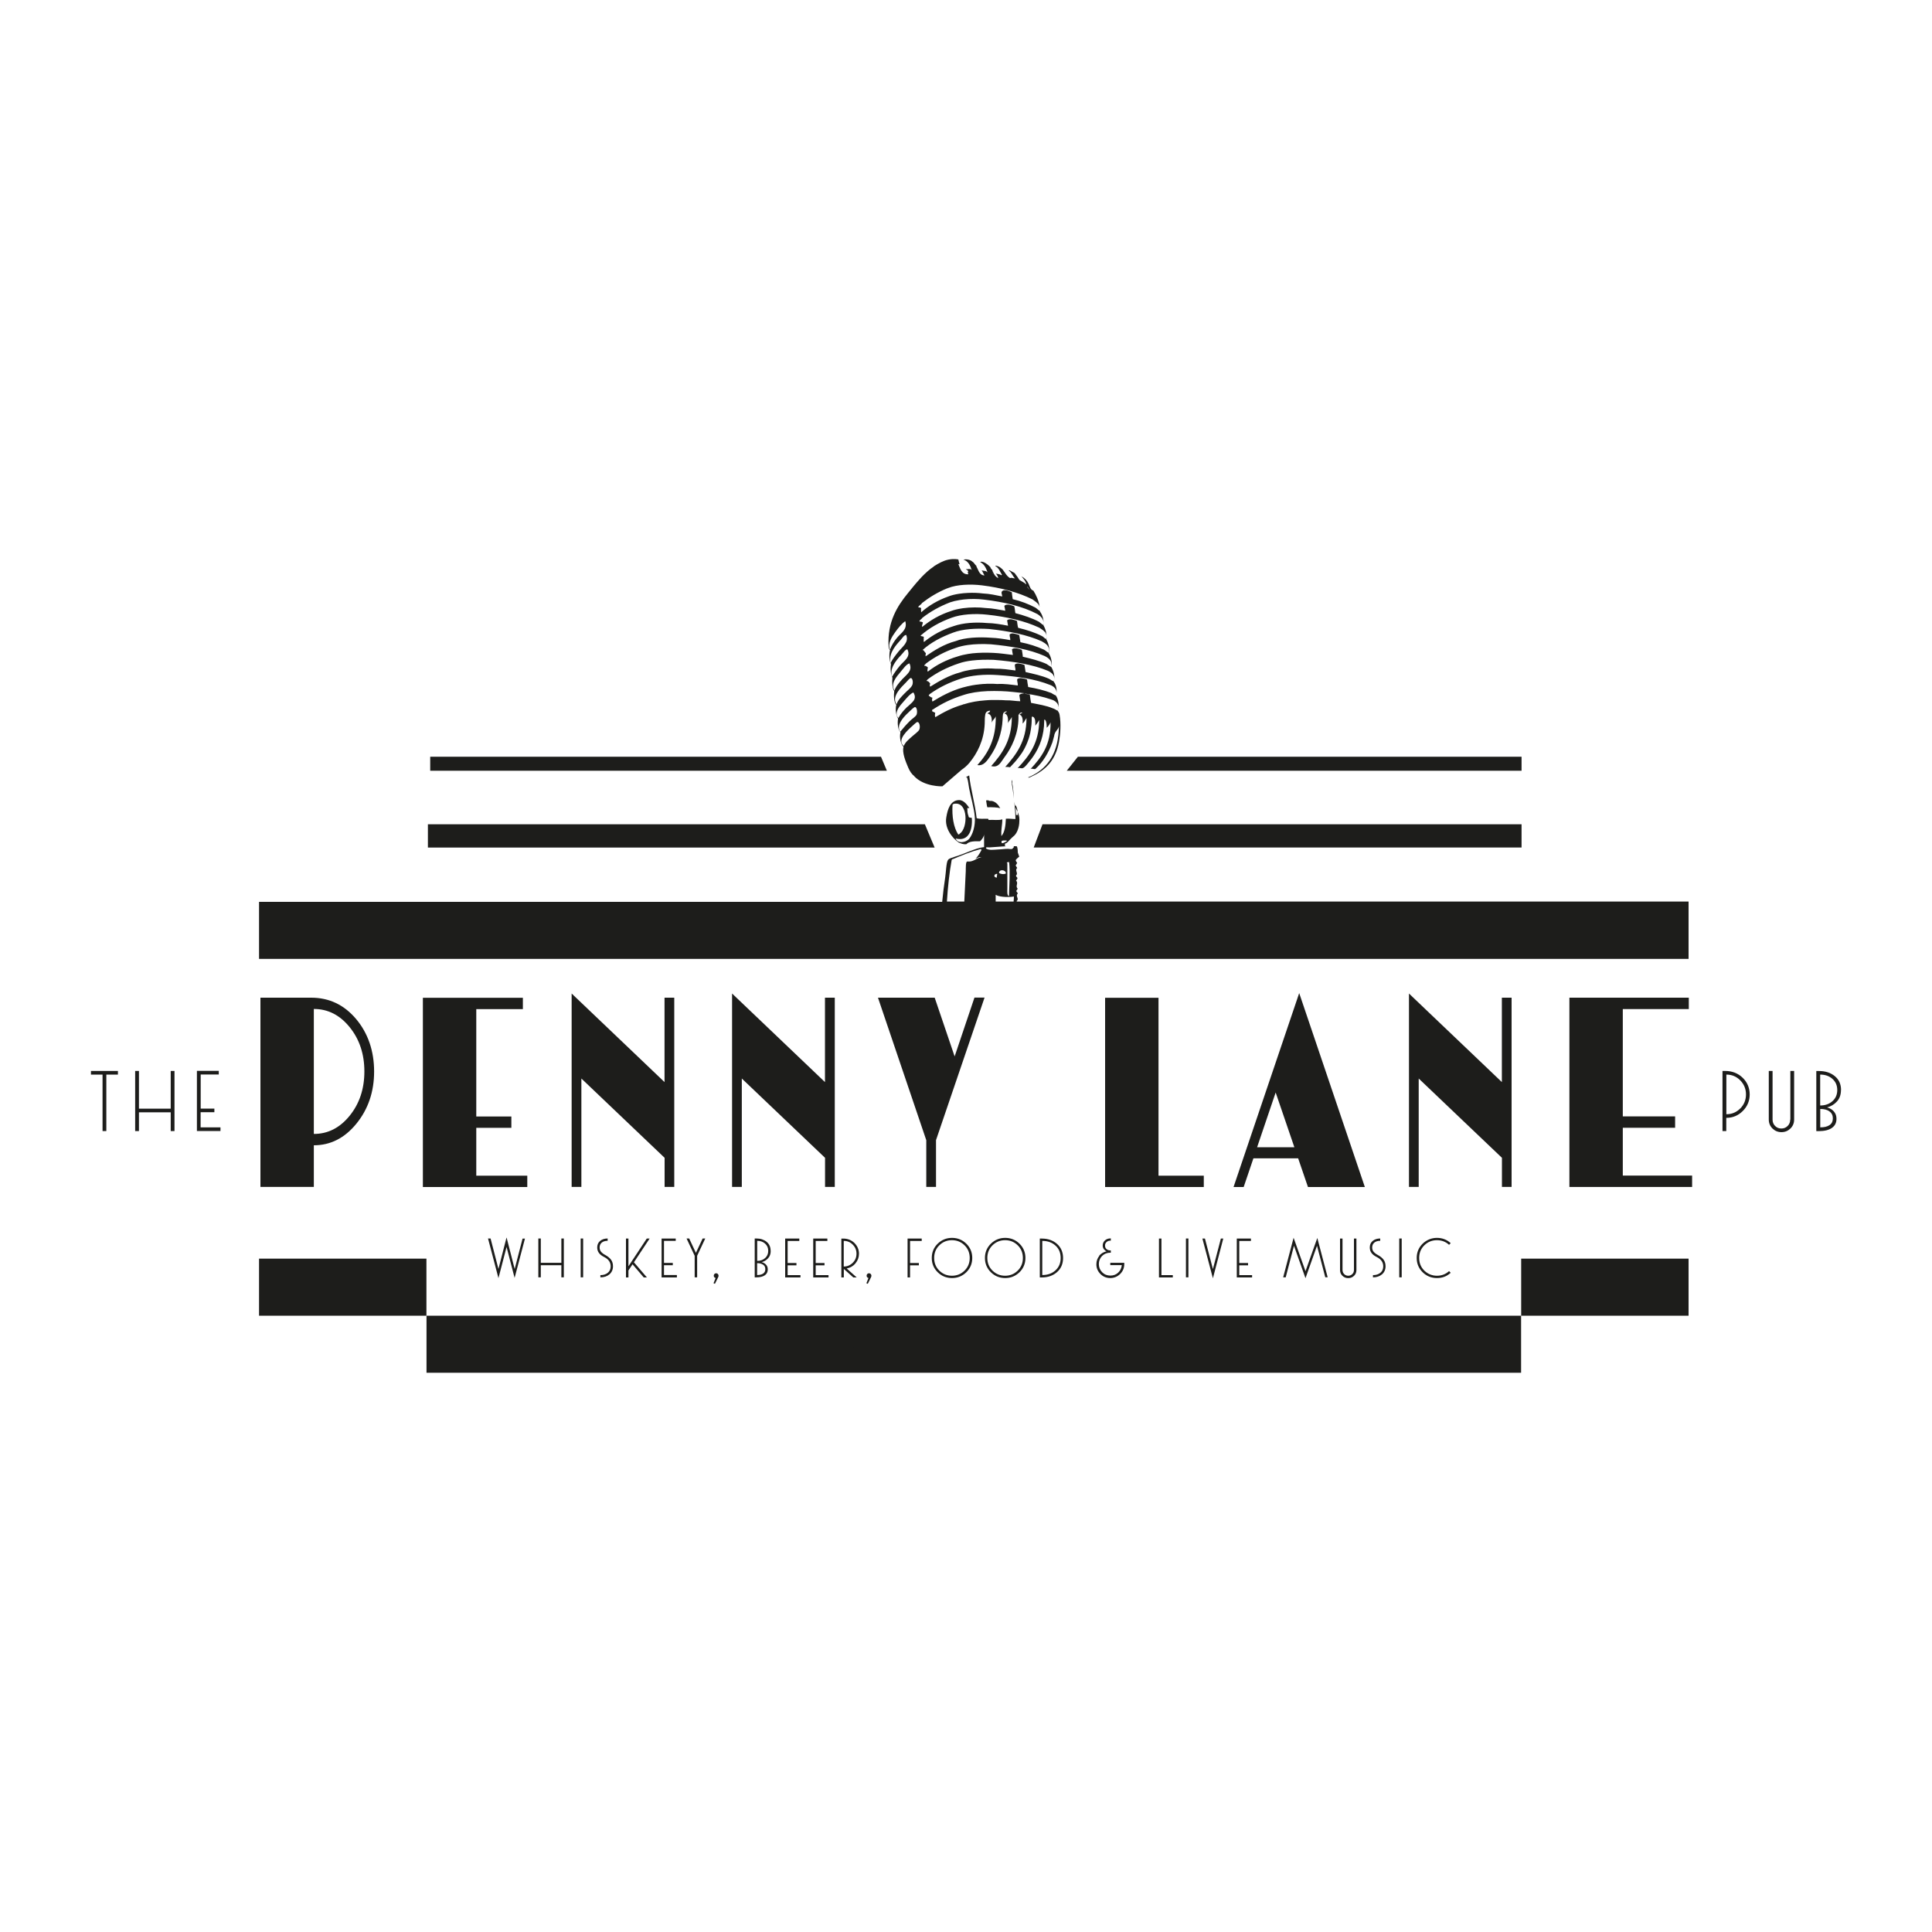 <?xml version="1.0" encoding="UTF-8"?>
<svg id="Calque_1" data-name="Calque 1" xmlns="http://www.w3.org/2000/svg" viewBox="0 0 250 250">
  <defs>
    <style>
      .cls-1 {
        fill: none;
      }

      .cls-1, .cls-2 {
        stroke-width: 0px;
      }

      .cls-2 {
        fill: #1d1d1b;
      }
    </style>
  </defs>
  <rect class="cls-1" y="0" width="250" height="250"/>
  <g>
    <path class="cls-2" d="M25.97,143.92h1.77v-.47h-1.77v-4.41h2.34v-.47h-2.83v7.78h3.05v-.47h-2.57v-1.97ZM22.09,143.46h-4.11v-4.88h-.49v7.78h.49v-2.43h4.11v2.43h.49v-7.78h-.49v4.88ZM11.77,139.05h1.5v7.31h.49v-7.31h1.5v-.47h-3.49v.47ZM238.23,141.05c0-.76-.27-1.36-.81-1.8-.54-.44-1.21-.66-2.03-.66h-.36v7.78h.29c.76,0,1.33-.14,1.73-.42.4-.28.59-.67.59-1.18,0-.38-.11-.69-.34-.95-.23-.26-.52-.43-.88-.52.5-.13.93-.38,1.28-.77.35-.38.52-.88.52-1.48ZM236.73,143.82c.29.2.44.5.44.89s-.14.69-.43.88c-.29.2-.69.29-1.2.29v-2.38c.5,0,.9.1,1.19.31ZM237.11,142.5c-.42.37-.95.55-1.58.55v-4c.63,0,1.16.18,1.58.55.42.37.63.85.63,1.45s-.21,1.08-.63,1.45ZM231.65,144.88c0,.33-.11.6-.33.82-.22.22-.49.33-.81.33s-.59-.11-.81-.33c-.22-.22-.33-.49-.33-.82v-6.3h-.49v6.29c0,.46.16.84.48,1.16.32.31.7.47,1.16.47s.84-.16,1.16-.47c.32-.31.48-.7.48-1.16v-6.29h-.49v6.3ZM223.25,138.58h-.36v7.78h.49v-1.71c.84,0,1.55-.3,2.14-.89.59-.59.89-1.31.89-2.14s-.3-1.57-.91-2.16c-.6-.58-1.36-.88-2.26-.88ZM225.19,143.43c-.49.5-1.09.75-1.8.75v-5.13c.71,0,1.31.25,1.8.75.49.5.74,1.11.74,1.82s-.25,1.32-.74,1.82ZM196.84,170.25h21.66v-7.38h-21.66v7.38ZM33.52,170.25h21.66v-7.38h-21.66v7.38ZM55.19,177.63h141.64v-7.38H55.19v7.38ZM181.38,165.29v-5.03h-.32v5.03h.32ZM185.94,160.48c.61,0,1.14.2,1.57.6l.21-.22c-.5-.45-1.09-.68-1.78-.68s-1.33.25-1.85.75c-.51.5-.77,1.12-.77,1.85s.26,1.35.77,1.85c.51.5,1.13.75,1.85.75s1.28-.23,1.78-.68l-.21-.22c-.44.4-.96.6-1.57.6s-1.18-.22-1.63-.66c-.45-.44-.67-.99-.67-1.64s.22-1.2.67-1.64c.45-.44.99-.66,1.63-.66ZM75.14,165.29h.32v-5.03h-.32v5.03ZM77.69,164.99v.3c.47,0,.86-.13,1.17-.39.3-.26.46-.61.46-1.04,0-.34-.08-.62-.25-.85s-.41-.43-.74-.61c-.25-.13-.43-.28-.56-.43-.12-.15-.18-.33-.18-.55,0-.26.09-.47.28-.63.18-.15.44-.23.76-.23v-.3c-.4,0-.73.11-.98.32-.25.21-.37.49-.37.84,0,.27.07.51.22.71.14.2.38.38.7.54.55.28.82.68.82,1.19,0,.35-.12.63-.36.83-.24.2-.56.31-.94.31ZM65.54,160.15l-1.04,4.05-1.02-3.94h-.33l1.35,5.13,1.05-4.03,1.04,4,1.34-5.09h-.31l-1.02,3.94-1.04-4.05ZM87.58,164.99h-1.66v-1.27h1.14v-.3h-1.14v-2.85h1.52v-.3h-1.83v5.03h1.98v-.3ZM72.96,165.29v-5.03h-.32v3.15h-2.66v-3.15h-.32v5.03h.32v-1.57h2.66v1.57h.32ZM167.39,160.17l-1.35,5.12h.33l1.07-4.09,1.49,4.2,1.49-4.2,1.07,4.08h.31l-1.34-5.09-1.53,4.3-1.54-4.33ZM149.97,160.27v5.03h1.79v-.3h-1.47v-4.73h-.32ZM99.72,161.86c0-.49-.17-.88-.52-1.17-.35-.28-.78-.43-1.31-.43h-.23v5.03h.19c.49,0,.86-.09,1.12-.27.26-.18.38-.44.38-.76,0-.24-.07-.45-.22-.61-.15-.16-.34-.28-.57-.33.33-.08.6-.25.83-.5.23-.25.34-.57.34-.96ZM98.75,163.65c.19.13.28.32.28.58s-.09.44-.28.57c-.19.13-.45.19-.78.19v-1.54c.33,0,.58.07.77.2ZM97.98,163.15v-2.59c.41,0,.75.12,1.02.36.27.24.41.55.41.94s-.14.7-.41.94c-.27.24-.61.36-1.02.36ZM128.22,160.93c-.51.5-.77,1.12-.77,1.85s.26,1.35.77,1.85c.51.5,1.13.75,1.85.75s1.33-.25,1.85-.75c.51-.5.77-1.12.77-1.85s-.26-1.35-.77-1.85c-.51-.5-1.13-.75-1.85-.75s-1.33.25-1.85.75ZM132.36,162.78c0,.65-.22,1.2-.67,1.64-.45.44-.99.66-1.63.66s-1.18-.22-1.63-.66c-.45-.44-.67-.99-.67-1.64s.22-1.2.67-1.64c.45-.44.99-.66,1.63-.66s1.18.22,1.63.66c.45.44.67.99.67,1.64ZM142.24,162.52c-.24.3-.37.66-.37,1.08,0,.49.18.91.53,1.26.35.35.78.52,1.27.52s.92-.18,1.28-.53c.35-.35.53-.78.53-1.28v-.16h-1.81v.3h1.49c-.04.39-.2.72-.47.97-.28.26-.61.38-1.01.38-.42,0-.77-.14-1.06-.43-.28-.29-.43-.64-.43-1.05s.14-.77.42-1.06c.28-.28.64-.42,1.06-.42h.07v-.3h-.09c-.18,0-.34-.06-.47-.17-.13-.11-.19-.27-.19-.46s.07-.33.2-.45c.13-.12.29-.18.48-.18h.07v-.29h-.05c-.28,0-.52.09-.71.26-.19.17-.29.4-.29.66,0,.18.05.33.14.46.1.13.22.23.36.29-.39.09-.71.28-.96.57ZM158.29,160.27h-.31l-1.03,3.95-1.03-3.95h-.33l1.36,5.14,1.34-5.14ZM134.81,160.27h-.26v5.03h.26c.79,0,1.45-.23,1.97-.69.52-.46.78-1.07.78-1.82s-.26-1.37-.78-1.83c-.52-.46-1.18-.69-1.97-.69ZM137.25,162.78c0,.66-.22,1.19-.67,1.6-.45.41-1.02.61-1.71.61v-4.42c.69,0,1.26.2,1.71.61.45.4.67.94.67,1.61ZM112.29,166.13l.43-.88c.03-.06.04-.12.04-.18,0-.08-.03-.15-.09-.22-.06-.06-.13-.09-.22-.09s-.16.03-.22.09c-.06.06-.09.13-.09.22,0,.16.08.26.24.3l-.27.68.17.07ZM110.7,163.47c.3-.36.45-.77.45-1.24,0-.54-.2-1-.59-1.39-.39-.38-.88-.57-1.46-.57h-.23v5.03h.32v-1.1l1.23,1.1h.44l-1.3-1.16c.47-.09.85-.31,1.15-.67ZM109.18,163.89v-3.32c.46,0,.85.16,1.17.49.32.32.48.71.48,1.17s-.16.85-.48,1.17c-.32.32-.71.49-1.17.49ZM119.27,160.57v-.3h-1.83v5.03h.32v-1.57h1.14v-.3h-1.14v-2.85h1.52ZM103.43,160.57v-.3h-1.83v5.03h1.98v-.3h-1.66v-1.27h1.14v-.3h-1.14v-2.85h1.52ZM121.34,160.93c-.51.5-.77,1.12-.77,1.85s.26,1.35.77,1.85c.51.5,1.13.75,1.85.75s1.33-.25,1.85-.75c.51-.5.77-1.12.77-1.85s-.26-1.35-.77-1.85c-.51-.5-1.13-.75-1.85-.75s-1.33.25-1.85.75ZM125.48,162.78c0,.65-.22,1.2-.67,1.64-.45.44-.99.66-1.63.66s-1.18-.22-1.63-.66c-.45-.44-.67-.99-.67-1.64s.22-1.2.67-1.64c.45-.44.99-.66,1.63-.66s1.18.22,1.63.66.67.99.67,1.64ZM90.21,165.29v-2.79l1.05-2.24h-.34l-.87,1.86-.87-1.86h-.34l1.05,2.24v2.79h.32ZM161.87,160.57v-.3h-1.83v5.03h1.98v-.3h-1.66v-1.27h1.14v-.3h-1.14v-2.85h1.52ZM92.51,166.13l.43-.88c.03-.06.04-.12.04-.18,0-.08-.03-.15-.09-.22-.06-.06-.13-.09-.22-.09s-.16.03-.22.09c-.06.06-.09.13-.09.22,0,.16.08.26.24.3l-.27.68.17.07ZM153.78,165.29v-5.03h-.32v5.03h.32ZM107.06,160.57v-.3h-1.83v5.03h1.98v-.3h-1.66v-1.27h1.14v-.3h-1.14v-2.85h1.52ZM83.69,160.27l-2.37,3.59v-3.59h-.32v5.03h.32v-.9l.53-.8,1.45,1.7h.41l-1.68-1.96,2.03-3.07h-.37ZM173.4,160.27v4.07c0,.3.1.55.31.75.21.2.45.3.75.3s.54-.1.75-.3c.21-.2.31-.45.31-.75v-4.07h-.32v4.07c0,.21-.07.39-.22.53-.14.14-.32.21-.52.21s-.38-.07-.52-.21c-.14-.14-.22-.32-.22-.53v-4.07h-.32ZM177.66,164.99v.3c.47,0,.86-.13,1.17-.39.3-.26.46-.61.46-1.04,0-.34-.08-.62-.25-.85-.17-.23-.41-.43-.74-.61-.25-.13-.43-.28-.56-.43-.12-.15-.18-.33-.18-.55,0-.26.09-.47.28-.63.18-.15.44-.23.76-.23v-.3c-.4,0-.73.11-.98.32-.25.21-.37.49-.37.84,0,.27.07.51.22.71.14.2.38.38.7.54.55.28.82.68.82,1.19,0,.35-.12.63-.36.83-.24.2-.56.31-.94.31ZM114.01,97.92h-58.34v1.81h59.09l-.76-1.81ZM133.77,109.67h63.12v-3.01h-61.99l-1.14,3.01ZM119.67,106.66H55.37v3.01h65.57l-1.26-3.01ZM196.89,97.92h-57.41l-1.44,1.81h58.85v-1.81ZM126.86,108.84s0,0,0,0c-.02,0-.03,0-.05,0,0,0,0,0,0,0,.02,0,.03,0,.05,0ZM131.39,104.21c0,.06,0,.12,0,.19.08.25.19.45.29.67-.03-.32-.11-.74-.29-.86ZM136.68,89.87s0-.03.01-.04c0,0,0-.02,0-.02,0,.03-.01.06-.02.08,0,0,0-.01,0-.02ZM130.97,100.94c-.17.06.03.84.08,1.2.05.39.1.8.14,1.2-.06-.68-.05-1.38-.22-1.98-.01-.09,0-.15.04-.19-.09,0-.02-.16-.04-.23ZM130.87,109.5c-.22,0-.44,0-.67,0,.16,0,.41,0,.67,0ZM115.17,84.13c-.14.5-.1,1.39.12,1.78-.09.55-.05,1.35.19,1.78-.07.59-.02,1.35.23,1.74-.07.61-.04,1.43.27,1.78-.15.55-.03,1.4.23,1.78-.1.58-.03,1.41.31,1.78-.16.64.03,1.49.39,1.86-.18.76.23,1.8.62,2.71.21.48.45.84.78,1.09-.03-.01-.04-.02-.04-.02,1.31,1.43,3.68,1.34,3.68,1.34l2.47-2.13c.38-.26.72-.55,1.02-.91,1.01-1.22,1.88-2.9,1.98-5.03.02-.36,0-.71.04-.98.03-.41.14-.7.63-.74.05.02.03.05-.02.09,0,0,0,0,0,0,.12.05-.19.17-.31.27.52.09.61.6.57,1.18,0,.01,0,.02,0,.04,0,0,0,0,0,0,.08-.38.41-.5.52-.85.05,2.95-1,4.79-2.38,6.31.81.16,1.29-.61,1.62-1.08,0-.01.01-.02.02-.03.9-1.29,1.55-3.01,1.63-4.8,0,0,0,0,0-.01.02-.51,0-.83.28-.97h0s.09-.03.14-.05c0,0,0,0,0,0h0s.05-.01.07-.02c.1.04.01.09-.09.15-.01,0-.02.01-.03.02-.01,0-.03.01-.04.02-.02,0-.03.02-.05.03,0,0-.02,0-.02.01-.02.01-.03.03-.04.04.46.12.51.65.47,1.28.11-.33.37-.5.5-.81,0,3.01-1.26,4.76-2.67,6.35.98.26,1.25-.53,1.7-1.12.99-1.3,1.8-3.09,1.83-5.06,0-.13,0-.26,0-.4,0,0,0,0-.01,0h.01v-.04c.13-.14.19-.35.5-.31-.07.13-.28.13-.35.27.37.15.43.61.39,1.16.22-.18.32-.49.5-.7-.01,3.01-1.33,4.71-2.75,6.31.23-.01.43.01.62.04.09-.09.18-.19.27-.29.05-.05.09-.1.14-.15.04-.05.08-.09.13-.14.06-.06.11-.13.17-.19.03-.04.06-.07.09-.11.06-.07.12-.14.18-.22.02-.03.05-.06.07-.09.06-.08.12-.16.18-.24.02-.03.04-.05.06-.08.06-.08.12-.17.18-.25.02-.02.03-.05.05-.07.06-.09.12-.18.17-.27.01-.02.03-.04.04-.07.06-.1.11-.19.16-.29.01-.02.02-.04.03-.06.05-.1.1-.2.15-.31,0-.02.02-.04.03-.06.05-.11.1-.22.14-.33,0-.02.02-.04.02-.06.04-.11.09-.23.13-.35,0-.02.01-.04.02-.05.04-.12.08-.25.11-.37,0-.02,0-.03.01-.05.03-.13.07-.26.1-.4,0-.01,0-.03,0-.04.03-.14.05-.28.08-.43,0-.01,0-.02,0-.04.02-.15.04-.3.06-.46,0,0,0-.02,0-.02.01-.16.03-.33.03-.5,0-.14.01-.28,0-.43.01-.05.06-.07.04-.15.26.05.37.26.41.53h0c.03.2.02.44.02.67.17-.25.36-.47.5-.74,0,3-1.33,4.69-2.8,6.24.14-.08.34,0,.52,0,0,0,.01,0,.02,0,.03,0,.06,0,.09,0,.3-.06.77-.71,1.01-1.01.13-.16.26-.33.38-.51,0,0,0,0,0,0,.86-1.23,1.42-2.75,1.43-4.6h0c0-.05,0-.11,0-.16.19-.07.31.37.32.79,0,0,0,0,0,.01,0,.03,0,.07,0,.1,0,.01,0,.02,0,.03,0,.04,0,.08,0,.11.22-.18.37-.43.5-.7.05,2.93-1.2,4.55-2.59,6.04.17-.11.38.05.62,0,.99-.89,1.7-2.07,2.21-3.45.14-.45.15-.59.22-.8.1-.71.49-.73.64-1.29-.03.18-.02.33-.04.58-.18,3.15-1.6,5.06-3.95,6.04.03.12.29-.04.46-.12,1.84-.84,3.09-2.12,3.52-4.45.19-1.04.28-2.37.08-3.52-.04-.26-.14-.36-.27-.58.3-.54.09-1.53-.23-1.94-.23-.07-.39-.21-.58-.31-.91-.35-1.92-.59-2.98-.77-.06-.31-.11-.64-.15-.97-.34-.12-.99-.32-1.28-.04-.02.32.1.49.08.81-.82-.1-1.79-.25-2.63-.19-.38-.03-.75-.04-1.12-.03-.17,0-.34,0-.51.02-.02,0-.04,0-.06,0-.17,0-.33.02-.49.04-.02,0-.03,0-.05,0-.17.02-.33.04-.5.06,0,0-.02,0-.03,0-.17.02-.34.05-.5.08-.44.08-.86.18-1.25.29-1.48.41-2.83,1.15-3.91,1.82,0-.07,0-.12-.04-.16-.03-.16.04-.22.04-.35-.2-.04-.33-.16-.47-.27-.02-.12.1-.1.12-.19,1.18-.85,2.53-1.52,4.07-2.01,1.29-.42,2.99-.58,4.69-.46,2.53.16,4.89.51,6.82,1.28.43.15.87.51.83,1.01.08-.5-.11-1.15-.37-1.44.24-.61-.03-1.45-.31-1.9-.23-.1-.41-.27-.62-.39-.92-.41-1.98-.68-3.06-.93-.01-.32-.08-.59-.12-.89-.37-.13-.95-.34-1.28-.08.02.26.08.49.12.74-.85-.1-1.65-.23-2.56-.27-.92-.04-1.82-.03-2.67.06h0c-.2.02-.39.05-.58.08-.47.08-.92.18-1.33.32-1.48.44-2.75,1.09-3.83,1.94h-.08c-.03-.22.04-.35.04-.54-.15-.07-.23-.21-.46-.19,0-.15.16-.15.19-.27,1.13-.85,2.42-1.56,3.91-2.05.46-.17.99-.29,1.55-.37,0,0,0,0,0,0h0c.92-.13,1.95-.15,2.98-.09,2.57.24,4.98.65,6.93,1.51.27.13.57.31.75.57,0,0,0,0,0,.01.06.08.1.18.13.28,0,0,0,.02,0,.03.01.05.02.1.02.16,0,0,0,0,0,0,0,.05,0,.11,0,.16,0,.01,0,.03,0,.04,0,.06-.02.12-.04.18.21-.52-.04-1.37-.31-1.78.17-.6-.06-1.35-.31-1.78.11-.71-.12-1.4-.39-1.86.12-.58-.12-1.35-.43-1.74,0-.03,0-.05,0-.08,0,0-.01,0-.02-.01-.05-.03-.09-.06-.14-.09-.16-.12-.29-.26-.46-.36-.88-.45-1.83-.83-2.91-1.08-.04-.29-.1-.57-.12-.89-.38-.16-1.08-.5-1.32-.04-.05.13.07.38.08.58-.81-.16-1.59-.35-2.52-.39-.61-.08-1.27-.1-1.9-.07-.4.02-.79.05-1.16.11-.52.08-.99.19-1.39.35-1.37.49-2.54,1.18-3.52,2.05,0-.27-.05-.31,0-.54-.09-.08-.24-.09-.39-.12.1-.24.38-.31.5-.54.96-.75,2.03-1.4,3.25-1.9.05,0,.09-.02.12-.04,1.16-.46,2.88-.53,4.38-.35,2.48.31,4.68.89,6.55,1.82.31.24.67.43.85.79,0,0,0,0,0,0,.03.06.05.11.07.18-.11-.81-.45-1.53-.81-2.1-.38-.12-.46-.54-.62-.89-.2-.43-.51-.75-.93-.97.24.3.55.59.63,1.05-.07-.05-.18-.12-.18-.16h0s-.71-.42-.71-.42c-.16-.26-.34-.54-.53-.77-.05-.14-.26-.21-.44-.31-.12-.06-.43-.27-.39-.12.35.21.49.72.79,1h-.02s-.28-.04-.28-.04c-.1-.04-.21-.05-.34,0-.45-.25-.65-.74-.97-1.12-.12-.1-.31-.3-.54-.39-.11-.04-.43-.16-.39-.04.44.22.6.71.85,1.12l-.07.07c-.16-.15-.54-.18-.71-.22.14.16.25.34.31.58-.27-.11-.45-.33-.58-.58l-.27-.06c.09,0,.18.02.27.06-.06-.16-.18-.26-.19-.46-.12-.1-.21-.22-.27-.39-.18-.21-.9-.83-1.28-.66,0,0,0,.03,0,.04.5.25.74.76.93,1.32-.17-.24-.52-.19-.77-.27.04.04.07.09.1.13,0,0,0,.02.01.03.07.12.12.25.19.37.01.03.03.06.05.09,0,.02,0,.05-.04.04-.09.02-.08-.07-.19-.04-.47-.19-.57-.75-.81-1.16,0-.02,0-.05.04-.04-.23-.13-.31-.42-.54-.54-.22-.23-.74-.37-1.16-.27.62.2.89.76,1.08,1.39-.13-.33-.59-.06-.77-.19.12.21.28.09.31.4-.03,0-.06,0-.08,0,.04.09.07.18.08.3-.88.04-1.06-.83-1.28-1.32h.04s.08.01.12.02c-.06-.19-.11-.4-.16-.62,0,0-.54-.13-1.28.02-.69.14-1.3.5-1.86.85-.02,0-.04.05-.06.06-.56.37-1.06.84-1.53,1.32-.07.07-.13.14-.19.21-.04.04-.07.08-.11.12-.52.57-1.01,1.18-1.48,1.76-1.38,1.68-2.69,3.74-2.52,6.86,0,.17.05.36.15.5ZM136.04,90.52c.45.11.93.48.92.97,0,0,0,.02,0,.03,0,.03,0,.07-.01.1,0,.01,0,.03,0,.04,0,.03-.02.06-.03.1,0,.02-.01.03-.02.05-.02.04-.04.09-.07.13,0,0,0,.01,0,.02,0,0,0,0,0,0h0c-.2-.11-.38-.24-.62-.31-.81-.35-1.82-.5-2.79-.7-.06-.34-.12-.68-.16-1.05-.16-.09-.62-.08-.66-.15,1.26.15,2.4.41,3.45.77ZM120.67,91.84c1.18-.79,2.49-1.44,3.99-1.9.89-.3,1.97-.46,3.12-.51h0c.58-.02,1.17-.02,1.76,0,1.06.03,2.03.17,3.02.27-.25.05-.53.07-.66.23.05.26.07.55.12.81-.64-.01-1.18-.14-1.86-.12-.37-.03-.74-.04-1.1-.04-.25,0-.5,0-.75,0,0,0-.02,0-.02,0-.24,0-.49.02-.73.04-.01,0-.02,0-.03,0-.24.02-.47.04-.7.07-.01,0-.02,0-.04,0-.23.03-.45.06-.67.1-.51.09-.99.21-1.42.35-.05,0-.11,0-.12.04-1.35.38-2.48.98-3.56,1.63,0-.07,0-.12-.04-.16,0-.15,0-.28.04-.39-.07-.11-.4-.17-.39-.23-.02-.15-.04-.14.04-.23ZM120.01,87.93c1.17-.88,2.53-1.58,4.07-2.09.52-.18,1.1-.3,1.72-.37,0,0,0,0,0,0,.85-.1,1.79-.12,2.77-.09,2.61.21,5.06.6,7.05,1.43.16.08.33.18.48.31,0,0,0,0,0,0,.07.07.14.14.19.22,0,0,0,.01.01.02.03.04.05.08.07.13,0,0,0,0,0,0,.02.04.03.09.04.13,0,0,0,.02,0,.03,0,.05.01.1.01.15,0,0,0,0,0,0,0,.05,0,.1-.02.15,0,.01,0,.03,0,.04-.01.06-.03.11-.05.17-.26-.07-.42-.25-.66-.35-.89-.39-1.95-.61-2.98-.85-.04-.32-.1-.63-.15-.93-.36-.1-.95-.32-1.24-.04-.02.3.1.47.08.77-.81-.11-1.78-.25-2.6-.23-.64-.05-1.29-.05-1.91,0-.23.01-.45.04-.67.06-.01,0-.02,0-.03,0-.22.03-.43.06-.63.09-.46.08-.9.18-1.29.32-1.51.39-2.82,1.18-3.91,1.86,0-.05-.02-.09-.04-.12-.03-.15.05-.18.04-.31-.13-.13-.2-.31-.46-.31-.02-.12.1-.1.12-.19ZM132.94,75.92c.11.12.21.26.31.42l-.35-.41s.03,0,.04,0ZM135.57,83.58s0,0,0,.01c.03.04.06.08.08.13,0,0,0,0,0,0,.02.04.04.09.05.13,0,.01,0,.02.01.03.01.05.03.1.03.16,0,0,0,0,0,.01,0,.05,0,.11,0,.16,0,.02,0,.03,0,.05,0,.06-.01.13-.03.2-.02,0-.05,0-.07-.02,0,0-.01,0-.02-.01-.02,0-.04-.02-.05-.03,0,0-.02-.01-.03-.02-.02,0-.03-.02-.05-.03-.02-.01-.04-.03-.06-.04,0,0-.01-.01-.02-.02,0,0,0,0,0,0h0c-.1-.08-.21-.17-.31-.22-.93-.42-1.93-.75-3.06-.97-.06-.3-.09-.63-.15-.93-.38-.1-.92-.36-1.24-.08-.02.29.09.45.08.74-.81-.14-1.63-.28-2.56-.31-1.46-.11-3.35-.03-4.49.43-1.53.4-2.84,1.24-3.91,1.98v-.04c-.02-.17.03-.26.04-.39-.19-.08-.19-.35-.43-.39,1.08-.98,2.44-1.69,3.95-2.25,1.22-.47,2.96-.58,4.65-.47,2.54.27,4.88.73,6.82,1.59.26.16.57.32.76.57ZM135.2,81.76s.01.01.02.02c.03.04.06.08.09.13,0,0,0,0,0,0,.02.04.04.09.06.14,0,.01,0,.02.01.03.02.05.03.1.04.16,0,0,0,0,0,0,0,.05,0,.11,0,.17,0,.02,0,.03,0,.05,0,.06-.01.13-.03.2-.01.01-.02.01-.04.01,0,0,0,0-.01,0-.03,0-.07-.03-.11-.06,0,0,0,0-.01,0-.05-.04-.1-.09-.15-.13-.08-.07-.15-.13-.22-.16-.92-.48-1.98-.81-3.1-1.08-.09-.26-.1-.6-.15-.89-.35-.12-.96-.38-1.28-.08.03.24.09.45.12.7-.83-.17-1.85-.34-2.71-.35-1.52-.14-3.11-.02-4.3.39-1.48.46-2.73,1.14-3.8,2.01-.06.01-.06.05-.12,0,.06-.23-.02-.41.04-.58-.08-.13-.34-.07-.43-.19,1.13-.99,2.47-1.76,4.03-2.32,1.21-.45,3.01-.57,4.61-.39,2.52.27,4.79.79,6.7,1.67.16.11.35.22.52.35,0,0,0,0,0,0,.08.07.16.14.23.22ZM119.35,79.95c1.05-.82,2.25-1.49,3.6-2.01.36-.12.76-.22,1.2-.29,0,0,0,0,0,0,.14-.02.28-.04.42-.06.05,0,.11-.01.16-.02.84-.09,1.75-.09,2.6.02,2.61.31,4.97.86,6.89,1.86.13.08.25.17.37.27,0,0,.01.01.02.02.06.05.11.11.16.17.02.02.04.05.06.07.02.02.03.05.04.07.02.03.04.07.06.1.01.02.02.05.03.07.02.04.03.08.04.12,0,.03.01.05.02.08,0,.05.01.1.02.15,0,.02,0,.05,0,.07,0,.08,0,.16-.02.25-.06-.03-.12-.07-.17-.11-.03-.02-.07-.05-.1-.08-.01-.01-.03-.02-.04-.03-.02-.01-.03-.03-.05-.04h0c-.07-.06-.14-.11-.21-.17-.91-.48-1.96-.83-3.06-1.12-.06-.28-.06-.64-.15-.89-.35-.12-1-.4-1.28-.04.04.2.1.39.12.62-.83-.13-1.59-.32-2.52-.35-.88-.11-1.96-.11-2.93.02h0c-.06,0-.13.02-.19.03,0,0,0,0,0,0-.51.08-.99.19-1.38.34-1.46.47-2.67,1.18-3.72,2.05-.1-.17.08-.39.08-.58-.11-.08-.26-.1-.43-.12-.05-.18.27-.29.35-.46ZM118.96,94.4c-.09.24-.6.59-.93.89-.44.39-.88.74-1.08,1.24-.97-.77.53-2.07,1.12-2.6.18-.16.53-.52.66-.5.26.03.37.62.23.97ZM118.61,92.46c-.1.26-.58.54-.89.85-.47.47-.84.9-1.24,1.39-.03-.05-.06-.11-.08-.16-.02-.05-.04-.1-.05-.15,0,0,0,0,0,0h0c-.22-.88.82-1.85,1.37-2.36.17-.16.58-.56.7-.54.23.04.31.65.19.97ZM117.41,91.45c-.46.46-.81.84-1.12,1.39,0,.03-.04.04-.04.08-.04-.04-.07-.08-.1-.13-.04-.06-.07-.12-.09-.18,0-.01,0-.02-.01-.03-.02-.06-.03-.12-.03-.18,0,0,0,0,0,0,0,0,0,0,0,0-.03-.57.51-1.17.89-1.6.42-.48.83-1,1.28-1.2.56.92-.23,1.32-.77,1.86ZM118.07,88.59c-.12.39-.72.81-1.08,1.2-.4.42-.83.84-.97,1.36-.71-1.01.6-2.22,1.24-2.87.17-.17.46-.57.62-.54.22.04.29.55.19.85ZM116.72,87.93c-.4.44-.82.92-.97,1.43-.55-.9.24-1.77.77-2.4.39-.46.75-1,1.16-1.12.46.97-.39,1.46-.97,2.09ZM116.44,86.15c-.44.53-.76,1-1.01,1.43-.02-.06-.03-.11-.05-.17-.01-.04-.02-.09-.02-.13h0c-.15-1.05.81-2.06,1.39-2.68.21-.23.39-.55.66-.58.51.97-.44,1.49-.97,2.13ZM116.25,84.33c-.41.51-.77.98-1.01,1.47-.02-.09-.03-.17-.04-.25h0c-.13-1.17.79-2.12,1.4-2.81.21-.24.38-.55.66-.58.38.94-.43,1.46-1.01,2.17ZM115.86,81.77c.4-.55.84-1.09,1.28-1.39.32,1.05-.52,1.5-1.05,2.13-.4.47-.72,1.01-.93,1.55-.32-.78.25-1.67.7-2.29ZM128.37,103.65c-.15-.04-.43.05-.5-.12-.05.05-.17.04-.27.04.06.29.07.62.16.89.59-.02,1.33.01,1.67.12-.24-.42-.54-.8-1.05-.93ZM136.72,89.71s0-.02,0-.03c0,0,0,0,0,0,0,.04-.01.08-.02.12,0-.03.01-.06.02-.09ZM126.14,99.37s-.06.07-.09.1c.02-.01.04-.03.06-.05.01-.02.02-.03.03-.05ZM218.5,116.66h-86.93s-.02-.04-.02-.07c.4-.32-.21-.6.15-.97-.02-.16-.18-.18-.19-.35.08-.07.1-.21.19-.27-.38-.34.15-.72-.23-1.05.09-.06.11-.2.19-.27,0-.19-.19-.2-.19-.39.35-.3-.2-.65.15-.97-.04-.14-.16-.2-.19-.35.08-.09.13-.2.19-.31-.07-.11-.16-.2-.19-.35.06-.16.46-.46.46-.46l-.19-.54s.02-.65-.15-.81c-.18,0-.43,0-.68,0,.11,0,.22,0,.33.02,0,.1,0,.15-.04.15h-.04c-.11.3-.41.18-.66.17-.36-.01-.85.07-1.28.08-.6.03-1.22.14-1.59-.13-.05-.25.29-.11.47-.14.68-.03,1.42-.12,2.14-.14-.1,0-.16-.02-.16-.04v-.31c.3-.03.58-.49.95-.81.2-.18.31-.25.43-.43.36-.5.5-1.22.49-1.86,0-.43-.11-.72-.22-.98.02.21.02.38.02.38h-.23s-.05-.6-.07-1.05c0-.02-.01-.04-.02-.05-.06-.19-.11-.4-.14-.61.08.78.14,1.55.15,2.23-.43,0-.79-.07-1.24-.04-.04.9-.14,1.75-.58,2.25-.07-.83.12-1.4.12-2.17-.45.16-1.17.04-1.74.08-.12.02-.01-.19-.15-.15-.49-.02-1.06.05-1.43-.08-.22-1.92-.77-3.73-.97-5.54-.12.1-.29.15-.43.23.24.04.16.1.19.19.11.29.14.77.23,1.24.21,1.14.66,2.63.74,3.72.08,1.13-.24,2.19-.7,2.79-.43.55-1.53.71-1.78,0,1.72.45,2.21-1.15,2.09-2.67-.13-.01-.31-.03-.39-.09-.06-.37-.19-.28-.19-1.18h.27c-.23-.3-.67-1.05-1.36-1.03-1.12.04-1.47,1.22-1.63,2.24-.24,1.37.73,2.66,1.63,3.27.29.1.54.24.97.2.34-.38,1.03-.4,1.77-.38.28-.27.52-.62.52-.92v1.67c-1.2.15-2.44.86-3.76,1.24-.32.15-.74.18-.91.43-.23.32-.26,1.6-.36,2.25-.16,1.04-.29,2.1-.39,3.17H33.52v7.38h184.98v-7.38ZM129.61,108.8h.13v-.04h.57s-.07.02-.1.04h.1c-.09.1-.21.17-.36.22-.06.04-.13.07-.21.09v-.03s-.09.02-.13.03v-.31ZM123.26,104.12c.09-.04.12-.13.27-.12,1.79-.24,1.72,3.21.66,3.87-.03.08-.1.1-.19.12-.61-.91-.84-2.37-.74-3.87ZM126.75,110.9h.27c-.65.11-1.07.66-1.78.58,0,0,0,0,0,0,0,0,0,0,0,0h-.08c-.21,0-.18.81-.19,1.24-.06,1.28-.12,2.61-.19,3.94h-2.25c.12-1.91.32-3.75.62-5.41.08,0,.05-.11.15-.08,1.16-.49,2.33-.97,3.64-1.32.06.11.07,0,0,.12-.25-.03-.1,0-.19,0h.27c-.29.55-.54.91-.79,1.14.17-.07.35-.14.52-.21ZM130.31,111.59s.18-.04.27-.04c.15,1.28.02,3.03-.02,4.42-.27-.1-.21-.63-.21-.97v-3.25c0-.14-.15-.1-.04-.15ZM130.16,113.03c-.26.14-.7.08-.89-.08.02-.52.92-.41.89.08ZM129.03,113.06c.02.2-.07.29-.04.5-.14,0-.25-.06-.31-.15-.05-.28.17-.3.35-.35ZM131.16,116.66h-2.32v-.88c.3.23,1.36.38,2.36.23,0,.23-.02.39-.04.65ZM85.99,153.59h1.26v-24.49h-1.26v10.92l-12.02-11.46v25.03h1.26v-14.03l10.77,10.26v3.77ZM68.23,152.13h-6.6v-6.19h4.54v-1.47h-4.54v-13.89h6.03v-1.47h-12.94v24.49h13.51v-1.47ZM40.27,129.1h-6.57v24.49h6.91v-5.39c2.15,0,3.99-.93,5.51-2.8,1.52-1.87,2.29-4.12,2.29-6.75s-.78-4.95-2.33-6.79c-1.55-1.84-3.49-2.76-5.81-2.76ZM47.15,138.65c0,2.24-.63,4.15-1.9,5.72-1.27,1.57-2.81,2.36-4.64,2.36v-16.17c1.83,0,3.37.79,4.64,2.36,1.27,1.57,1.9,3.48,1.9,5.72ZM108.01,129.1h-1.26v10.92l-12.02-11.46v25.03h1.26v-14.03l10.77,10.26v3.77h1.26v-24.49ZM209.99,145.93h6.77v-1.47h-6.77v-13.89h8.54v-1.47h-15.45v24.49h15.88v-1.47h-8.97v-6.19ZM168.11,128.52l-8.49,25.08h1.31l1.26-3.71h5.79l1.27,3.71h7.36l-8.49-25.08ZM162.67,148.45l2.4-7.08,2.42,7.08h-4.82ZM126.09,129.1l-2.56,7.6-2.58-7.6h-7.34l6.25,18.44v6.05h1.26v-6.06l6.28-18.44h-1.31ZM195.6,153.59v-24.49h-1.26v10.92l-12.02-11.46v25.03h1.26v-14.03l10.77,10.26v3.77h1.26ZM155.76,152.13h-5.85v-23.02h-6.91v24.49h12.77v-1.47Z"/>
    <path class="cls-2" d="M109.7,174.39h.71v-.28h-.71v-1.03h.89v-.28h-1.17v2.23h1.22v-.28h-.93v-.38ZM112.05,173.7c-.09-.05-.16-.1-.21-.16-.04-.05-.06-.11-.06-.18,0-.09.03-.15.09-.2.06-.05.15-.08.27-.08h.08v-.28h-.08c-.18,0-.34.05-.45.15-.12.1-.18.24-.18.41,0,.13.03.24.1.34.07.09.17.18.31.25.2.1.3.24.3.42,0,.12-.04.22-.12.29-.09.07-.2.11-.34.11h-.08v.28h.08c.21,0,.39-.06.53-.18.14-.12.21-.29.21-.49,0-.15-.04-.29-.12-.4-.08-.11-.19-.2-.33-.27ZM113.25,173.08h.4v1.96h.28v-1.96h.4v-.28h-1.08v.28ZM115.06,175.04h.29l.11-.43h.51l.11.43h.29l-.65-2.5-.66,2.5ZM115.9,174.33h-.37l.18-.7.18.7ZM118.4,173.54c0-.23-.08-.41-.24-.54-.16-.13-.36-.19-.59-.19h-.17v2.23h.15c.22,0,.39-.04.51-.13.13-.09.19-.22.19-.38,0-.12-.04-.22-.11-.3-.03-.03-.06-.06-.1-.08.07-.04.14-.09.2-.16.11-.12.16-.27.16-.45ZM117.88,174.69c-.05.03-.12.06-.2.06v-.48c.08,0,.15.03.2.06.06.04.09.1.09.18s-.03.14-.08.17ZM117.98,173.87c-.08.07-.18.11-.3.12v-.91c.12.01.22.05.3.13.1.08.14.19.14.33s-.05.25-.14.33ZM119.79,172.8h-.28v2.23h.89v-.28h-.61v-1.96ZM121.43,175.04h.28v-2.23h-.28v2.23ZM123.33,173.7c-.09-.05-.16-.1-.21-.16-.04-.05-.06-.11-.06-.18,0-.09.03-.15.09-.2.06-.05.15-.08.27-.08h.08v-.28h-.08c-.18,0-.34.05-.45.15-.12.1-.18.24-.18.41,0,.13.03.24.1.34.07.09.17.18.31.25.2.1.3.24.3.42,0,.12-.04.22-.12.29-.09.07-.2.11-.34.11h-.08v.28h.08c.21,0,.39-.06.53-.18.14-.12.22-.29.22-.49,0-.15-.04-.29-.12-.4-.08-.11-.19-.2-.33-.27ZM126.04,174.11h-.95v-1.31h-.28v2.23h.28v-.65h.95v.65h.28v-2.23h-.28v1.31ZM127.8,174.39h.47v-.28h-.47v-1.03h.63v-.28h-.91v2.23h.97v-.28h-.69v-.38ZM129.68,172.8h-.18v2.23h.18c.35,0,.64-.1.87-.3.23-.2.35-.48.35-.81s-.12-.61-.35-.81c-.23-.2-.52-.3-.87-.3ZM130.36,174.53c-.16.14-.35.22-.58.23v-1.68c.23.01.42.09.58.23.17.15.25.35.25.61s-.08.45-.25.61ZM134.99,173.82c.04-.09.06-.2.06-.31,0-.21-.07-.39-.22-.53-.15-.14-.32-.21-.53-.21s-.39.07-.54.21c-.15.14-.22.32-.22.53,0,.16.04.3.13.42.08.12.19.21.33.27l.05.02.21-.22-.11-.04c-.1-.04-.17-.09-.23-.18-.06-.08-.09-.17-.09-.27,0-.14.04-.25.13-.34.09-.09.2-.13.34-.13s.25.04.34.13c.09.09.13.2.13.34s-.06.27-.19.4l-1.05,1.13h1.5v-.28h-.87l.6-.65c.1-.11.17-.2.21-.29ZM136.97,172.77c-.26,0-.47.11-.62.33-.15.21-.22.49-.22.82s.07.61.22.82c.15.22.36.33.62.33s.47-.11.62-.33c.15-.21.22-.49.22-.82s-.08-.61-.22-.82c-.15-.22-.36-.33-.62-.33ZM137.37,174.56c-.1.16-.23.23-.4.23s-.3-.08-.4-.23c-.11-.16-.16-.38-.16-.64s.05-.48.16-.64c.1-.16.23-.23.4-.23s.3.08.4.23c.11.16.16.38.16.64s-.05.48-.16.64ZM138.74,173.35l.34-.18v1.87h.28v-2.32l-.6.32-.02.31ZM141.98,173.67c-.16-.16-.35-.24-.57-.24-.05,0-.09,0-.14.01l.42-.64h-.33l-.63.96c-.11.17-.16.33-.16.49,0,.23.08.42.24.58.16.16.36.24.58.24s.42-.08.58-.24c.16-.16.24-.36.24-.58s-.08-.42-.24-.58ZM141.79,174.64c-.1.11-.23.16-.38.16s-.28-.05-.38-.16c-.1-.11-.16-.23-.16-.39s.05-.28.16-.39c.1-.11.23-.16.38-.16s.28.05.38.16c.1.11.16.23.16.39s-.05.28-.16.39Z"/>
  </g>
</svg>